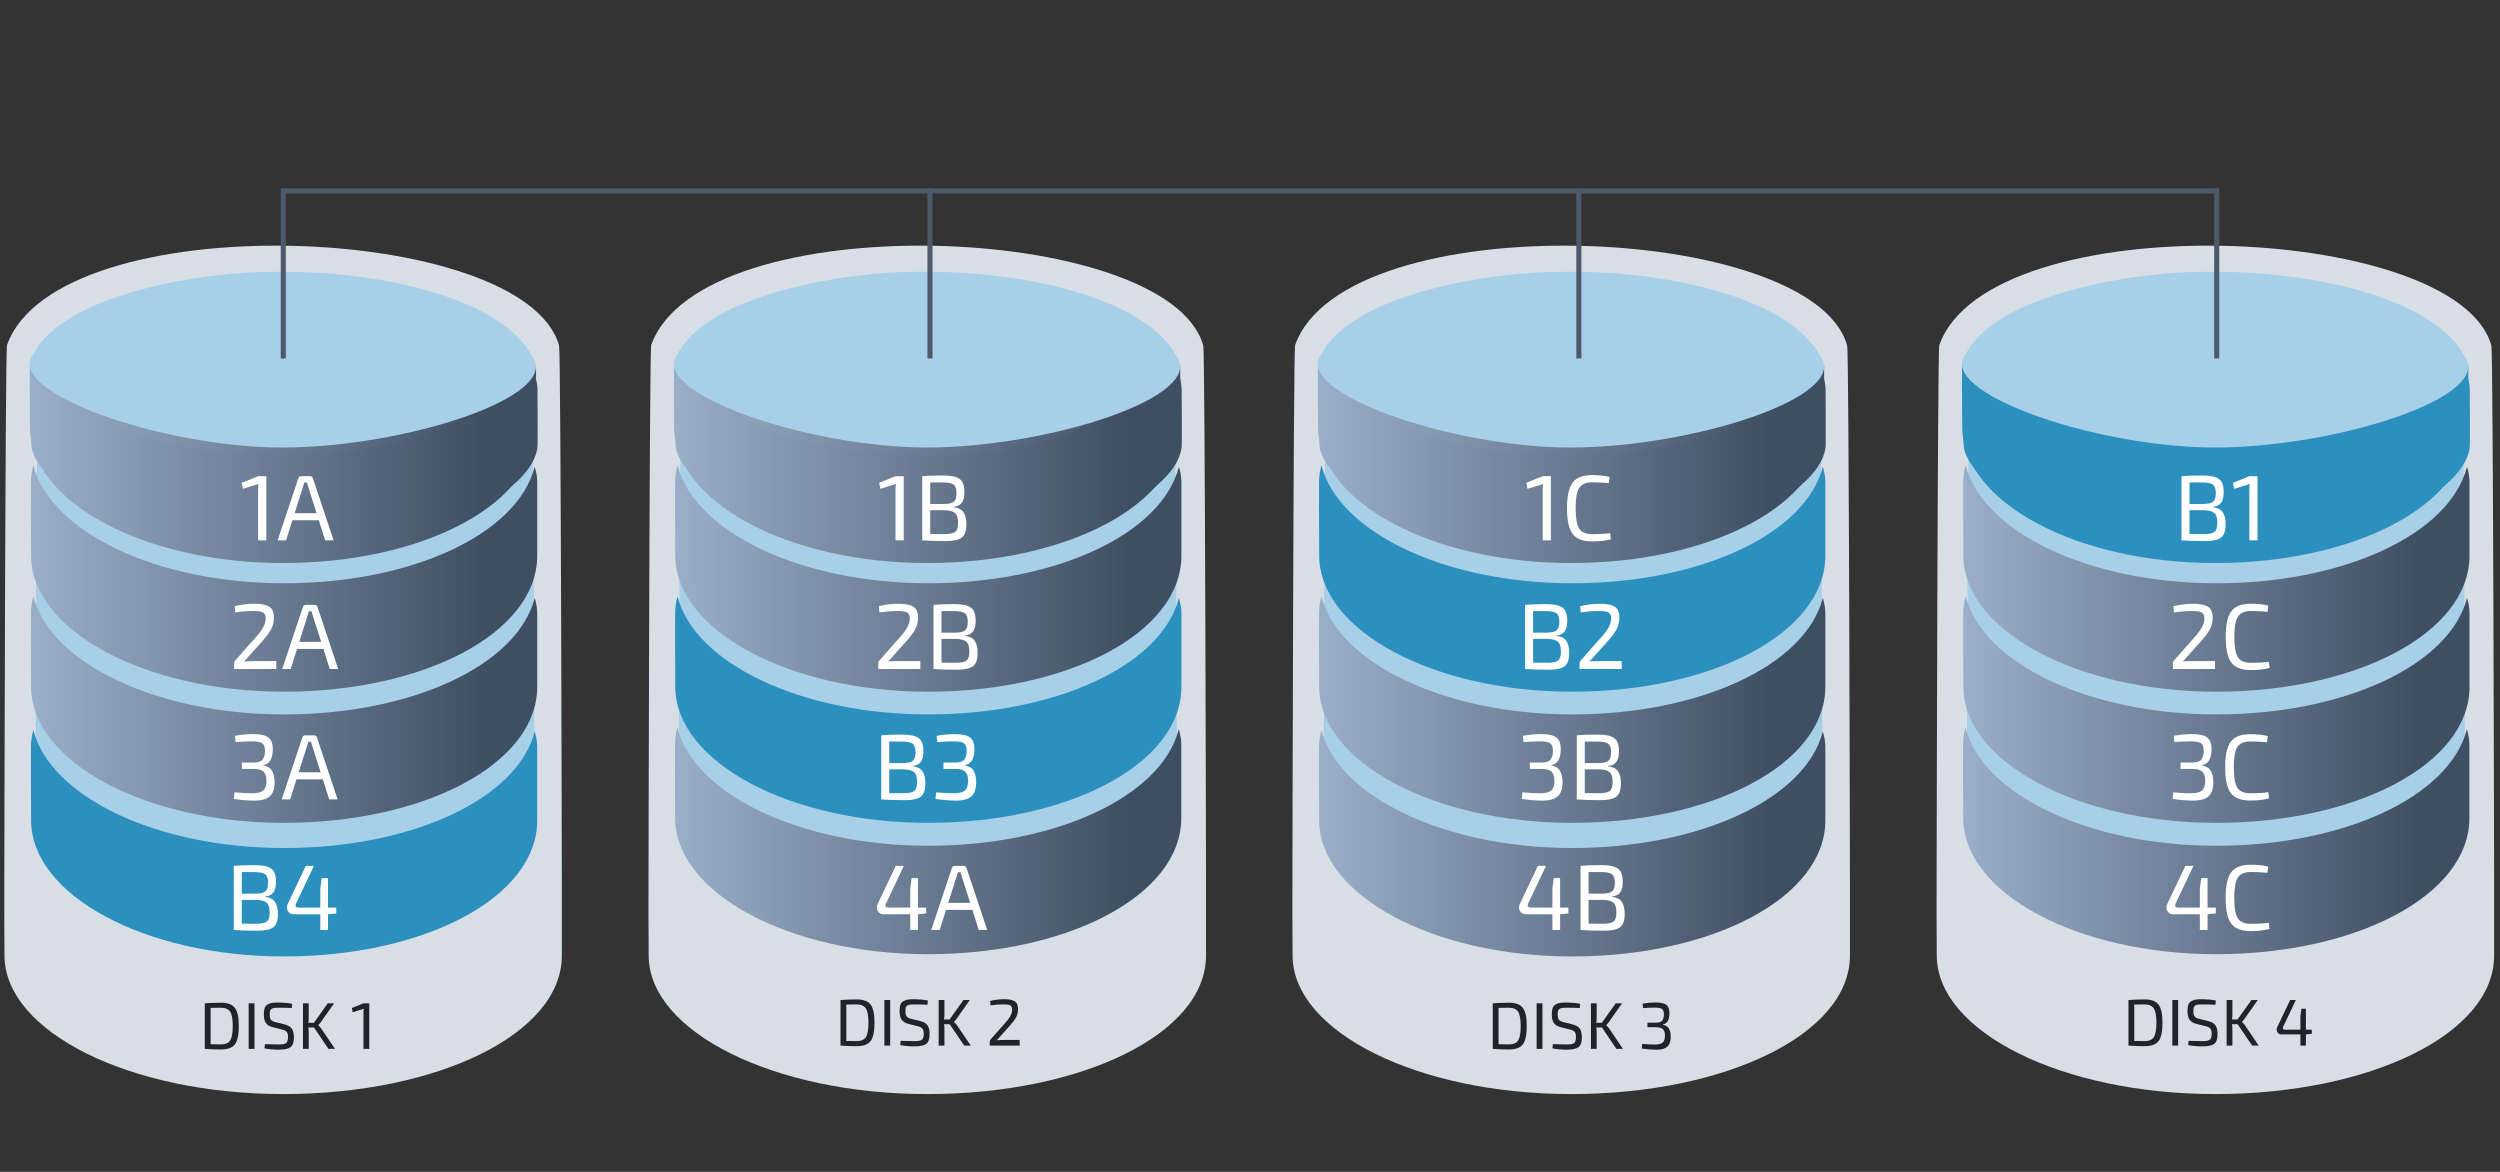 <?xml version="1.0" encoding="UTF-8" standalone="no"?>
<svg
   xmlns:dc="http://purl.org/dc/elements/1.1/"
   xmlns:cc="http://creativecommons.org/ns#"
   xmlns:rdf="http://www.w3.org/1999/02/22-rdf-syntax-ns#"
   xmlns:svg="http://www.w3.org/2000/svg"
   xmlns="http://www.w3.org/2000/svg"
   xmlns:xlink="http://www.w3.org/1999/xlink"
   width="1600"
   height="750"
   viewBox="0 0 1600 750"
   id="svg6152"
   version="1.1">
  <rect x="0" y="0" width="1600" height="750" fill="#333333" stroke="none"/>
  <defs
     id="defs6154">
    <linearGradient
       xlink:href="#linearGradient7575"
       id="linearGradient7634"
       gradientUnits="userSpaceOnUse"
       gradientTransform="matrix(0.452,0,0,0.519,-36.631,129.23)"
       x1="788.571"
       y1="343.791"
       x2="37.143"
       y2="343.791" />
    <linearGradient
       id="linearGradient7575">
      <stop
         style="stop-color:#3f4f63;stop-opacity:1;"
         offset="0"
         id="stop7577" />
      <stop
         style="stop-color:#a8bdd8;stop-opacity:1"
         offset="1"
         id="stop7579" />
    </linearGradient>
    <linearGradient
       xlink:href="#linearGradient7575"
       id="linearGradient7636"
       gradientUnits="userSpaceOnUse"
       gradientTransform="matrix(0.452,0,0,0.556,-36.933,99.249)"
       x1="768.571"
       y1="508.076"
       x2="26.786"
       y2="508.076" />
    <linearGradient
       xlink:href="#linearGradient7575"
       id="linearGradient7638"
       gradientUnits="userSpaceOnUse"
       gradientTransform="matrix(0.452,0,0,0.556,-36.933,183.183)"
       x1="768.571"
       y1="508.076"
       x2="26.786"
       y2="508.076" />
    <linearGradient
       xlink:href="#linearGradient7575"
       id="linearGradient7642"
       gradientUnits="userSpaceOnUse"
       gradientTransform="matrix(0.452,0,0,0.556,-37.688,16.898)"
       x1="768.571"
       y1="508.076"
       x2="26.786"
       y2="508.076" />
    <linearGradient
       xlink:href="#linearGradient7575"
       id="linearGradient8958"
       gradientUnits="userSpaceOnUse"
       gradientTransform="matrix(0.452,0,0,0.519,375.648,129.23)"
       x1="788.571"
       y1="343.791"
       x2="37.143"
       y2="343.791" />
    <linearGradient
       xlink:href="#linearGradient7575"
       id="linearGradient8859"
       gradientUnits="userSpaceOnUse"
       gradientTransform="matrix(0.452,0,0,0.556,375.346,99.249)"
       x1="768.571"
       y1="508.076"
       x2="26.786"
       y2="508.076" />
    <linearGradient
       xlink:href="#linearGradient7575"
       id="linearGradient8865"
       gradientUnits="userSpaceOnUse"
       gradientTransform="matrix(0.452,0,0,0.556,375.255,267.237)"
       x1="768.571"
       y1="508.076"
       x2="26.786"
       y2="508.076" />
    <linearGradient
       xlink:href="#linearGradient7575"
       id="linearGradient8934"
       gradientUnits="userSpaceOnUse"
       gradientTransform="matrix(0.452,0,0,0.556,374.591,16.898)"
       x1="768.571"
       y1="508.076"
       x2="26.786"
       y2="508.076" />
    <linearGradient
       xlink:href="#linearGradient7575"
       id="linearGradient9512"
       gradientUnits="userSpaceOnUse"
       gradientTransform="matrix(0.452,0,0,0.519,787.756,129.23)"
       x1="788.571"
       y1="343.791"
       x2="37.143"
       y2="343.791" />
    <linearGradient
       xlink:href="#linearGradient7575"
       id="linearGradient9516"
       gradientUnits="userSpaceOnUse"
       gradientTransform="matrix(0.452,0,0,0.556,787.453,183.183)"
       x1="768.571"
       y1="508.076"
       x2="26.786"
       y2="508.076" />
    <linearGradient
       xlink:href="#linearGradient7575"
       id="linearGradient9518"
       gradientUnits="userSpaceOnUse"
       gradientTransform="matrix(0.452,0,0,0.556,787.453,268.686)"
       x1="768.571"
       y1="508.076"
       x2="26.786"
       y2="508.076" />
    <linearGradient
       xlink:href="#linearGradient7575"
       id="linearGradient9520"
       gradientUnits="userSpaceOnUse"
       gradientTransform="matrix(0.452,0,0,0.556,786.699,16.898)"
       x1="768.571"
       y1="508.076"
       x2="26.786"
       y2="508.076" />
    <linearGradient
       xlink:href="#linearGradient7575"
       id="linearGradient9524"
       gradientUnits="userSpaceOnUse"
       gradientTransform="matrix(0.452,0,0,0.556,1199.733,99.249)"
       x1="768.571"
       y1="508.076"
       x2="26.786"
       y2="508.076" />
    <linearGradient
       xlink:href="#linearGradient7575"
       id="linearGradient9526"
       gradientUnits="userSpaceOnUse"
       gradientTransform="matrix(0.452,0,0,0.556,1199.733,183.183)"
       x1="768.571"
       y1="508.076"
       x2="26.786"
       y2="508.076" />
    <linearGradient
       xlink:href="#linearGradient7575"
       id="linearGradient9528"
       gradientUnits="userSpaceOnUse"
       gradientTransform="matrix(0.452,0,0,0.556,1199.642,267.237)"
       x1="768.571"
       y1="508.076"
       x2="26.786"
       y2="508.076" />
  </defs>
  <path
     id="path7602"
     d="m 181.171,700.205 c 98.456,0 178.404,-38.253 178.404,-88.65 l 0,-47.837 c 0,-3.224 -0.608,-339.079 -1.757,-342.545 -22.14,-79.366 -321.142,-90.879 -353.358,-0.259 -1.108,3.765 -1.695,339.239 -1.695,342.938 0,24.961 -0.111,11.008 0.104,47.895 0.283,48.459 79.845,88.457 178.301,88.457 z"
     style="fill:#d8dee5;fill-opacity:1;stroke:none;stroke-width:7.5;stroke-linecap:round;stroke-linejoin:round;stroke-miterlimit:4;stroke-dasharray:none;stroke-opacity:1" />
  <path
     style="fill:#a8bdd8;fill-opacity:1;stroke:none;stroke-width:7.5;stroke-linecap:round;stroke-linejoin:round;stroke-miterlimit:4;stroke-dasharray:none;stroke-opacity:1"
     d="m 182.227,571.236 c 87.956,0 159.378,-24.252 159.378,-56.203 l 0,-30.328 c 0,-2.044 -0.543,-214.971 -1.57,-217.168 -19.778,-50.317 -286.892,-57.616 -315.673,-0.164 -0.99,2.387 -1.514,215.072 -1.514,217.417 0,15.825 -0.099,6.979 0.093,30.365 0.253,30.723 71.33,56.081 159.286,56.081 z"
     id="path7604" />
  <path
     id="path7596"
     d="m 182.61,571.236 c 87.956,0 159.378,-24.252 159.378,-56.203 l 0,-30.328 c 0,-2.044 -0.543,-214.971 -1.57,-217.168 -19.778,-50.317 -286.892,-57.616 -315.673,-0.164 -0.99,2.387 -1.514,215.072 -1.514,217.417 0,15.825 -0.099,6.979 0.093,30.365 0.253,30.723 71.33,56.081 159.286,56.081 z"
     style="fill:#a7d0e8;fill-opacity:1;stroke:none;stroke-width:7.5;stroke-linecap:round;stroke-linejoin:round;stroke-miterlimit:4;stroke-dasharray:none;stroke-opacity:1" />
  <path
     d="m 182.065,185.892 c -89.408,0 -162.01,27.496 -162.01,63.721 l 0,34.384 c 0,26.881 72.602,67.809 162.01,67.809 89.408,0 162.01,-36.491 162.01,-67.906 0,-17.941 0.1,-7.913 -0.096,-34.426 -0.257,-34.832 -72.506,-63.582 -161.914,-63.582 z"
     id="path7606"
     style="fill:url(#linearGradient7634);fill-opacity:1;stroke:none;stroke-width:7.5;stroke-linecap:round;stroke-linejoin:round;stroke-miterlimit:4;stroke-dasharray:none;stroke-opacity:1" />
  <path
     id="path7608"
     d="m 181.813,442.692 c 89.408,0 162.009,-37.583 162.009,-87.096 l 0,-46.999 c 0,-3.167 -0.552,-6.48 -1.595,-9.885 -11.06,43.191 -78.714,74.577 -160.414,74.577 -82.204,0 -149.895,-33.221 -160.472,-75.578 -1.006,3.699 -1.539,7.385 -1.539,11.019 0,24.523 -0.101,10.815 0.095,47.055 0.257,47.61 72.508,86.907 161.916,86.907 z"
     style="fill:url(#linearGradient7636);fill-opacity:1;stroke:none;stroke-width:7.5;stroke-linecap:round;stroke-linejoin:round;stroke-miterlimit:4;stroke-dasharray:none;stroke-opacity:1" />
  <path
     style="fill:url(#linearGradient7638);fill-opacity:1;stroke:none;stroke-width:7.5;stroke-linecap:round;stroke-linejoin:round;stroke-miterlimit:4;stroke-dasharray:none;stroke-opacity:1"
     d="m 181.813,526.626 c 89.408,0 162.009,-37.583 162.009,-87.096 l 0,-46.999 c 0,-3.167 -0.552,-6.48 -1.595,-9.885 -11.06,43.191 -78.714,74.577 -160.414,74.577 -82.204,0 -149.895,-33.221 -160.472,-75.578 -1.006,3.699 -1.539,7.385 -1.539,11.019 0,24.523 -0.101,10.815 0.095,47.056 0.257,47.61 72.508,86.907 161.916,86.907 z"
     id="path7610" />
  <path
     id="path7612"
     d="m 181.813,612.129 c 89.408,0 162.009,-37.583 162.009,-87.096 l 0,-46.999 c 0,-3.167 -0.552,-6.48 -1.595,-9.885 -11.06,43.191 -78.714,74.577 -160.414,74.577 -82.204,0 -149.895,-33.221 -160.472,-75.578 -1.006,3.699 -1.539,7.385 -1.539,11.019 0,24.523 -0.101,10.815 0.095,47.055 0.257,47.61 72.508,86.907 161.916,86.907 z"
     style="fill:#2c90be;fill-opacity:1;stroke:none;stroke-width:7.5;stroke-linecap:round;stroke-linejoin:round;stroke-miterlimit:4;stroke-dasharray:none;stroke-opacity:1" />
  <g
     transform="matrix(1.057,0,0,1.057,-47.14,-343.625)"
     id="text7614"
     style="font-style:normal;font-weight:normal;font-size:40px;line-height:125%;font-family:sans-serif;letter-spacing:0px;word-spacing:0px;fill:#000000;fill-opacity:1;stroke:none;stroke-width:1px;stroke-linecap:butt;stroke-linejoin:miter;stroke-opacity:1">
    <path
       id="path4241"
       style="font-style:normal;font-variant:normal;font-weight:normal;font-stretch:normal;font-size:56.25px;font-family:'Exo 2';-inkscape-font-specification:'Exo 2, ';fill:#ffffff;fill-opacity:1"
       d="m 187.054,695.948 -0.338,-3.825 q 6.244,-1.462 11.812,-1.462 6.131,0 9,1.744 2.925,1.688 2.925,6.638 0,3.656 -1.519,6.75 -1.519,3.038 -5.4,7.369 l -11.137,12.431 q 2.644,-0.225 6.3,-0.225 l 13.162,0 0,4.781 -25.481,0 0,-3.094 q 0,-1.35 0.731,-2.138 l 11.25,-12.713 q 3.825,-4.106 5.513,-7.144 1.688,-3.094 1.575,-5.794 -0.056,-2.644 -1.8,-3.431 -1.688,-0.787 -5.456,-0.787 -5.625,0 -11.137,0.9 z" />
    <path
       id="path4243"
       style="font-style:normal;font-variant:normal;font-weight:normal;font-stretch:normal;font-size:56.25px;font-family:'Exo 2';-inkscape-font-specification:'Exo 2, ';fill:#ffffff;fill-opacity:1"
       d="m 240.407,717.998 -15.975,0 -3.825,12.15 -5.119,0 12.488,-37.462 q 0.338,-1.35 1.856,-1.35 l 5.175,0 q 1.519,0 1.856,1.35 l 12.488,37.462 -5.119,0 -3.825,-12.15 z m -1.35,-4.275 -4.894,-15.412 q -0.506,-1.462 -0.956,-3.15 l -1.575,0 -0.956,3.15 -4.894,15.412 13.275,0 z" />
  </g>
  <g
     transform="matrix(1.057,0,0,1.057,-47.14,-343.625)"
     id="text7618"
     style="font-style:normal;font-weight:normal;font-size:40px;line-height:125%;font-family:sans-serif;letter-spacing:0px;word-spacing:0px;fill:#000000;fill-opacity:1;stroke:none;stroke-width:1px;stroke-linecap:butt;stroke-linejoin:miter;stroke-opacity:1">
    <path
       id="path4246"
       style="font-style:normal;font-variant:normal;font-weight:normal;font-stretch:normal;font-size:56.25px;font-family:'Exo 2';-inkscape-font-specification:'Exo 2, ';fill:#ffffff;fill-opacity:1"
       d="m 187.279,774.425 -0.394,-3.825 q 5.737,-1.012 10.912,-1.012 6.525,0 9.225,1.969 2.756,1.969 2.756,7.031 0,8.662 -5.681,9.787 l 0,0.225 q 3.6,0.619 5.119,3.038 1.519,2.419 1.631,6.694 0.113,6.019 -2.756,8.775 -2.812,2.756 -9.562,2.756 -5.231,0 -12.319,-1.012 l 0.338,-3.994 q 6.356,0.562 10.744,0.562 4.725,0 6.694,-1.688 1.969,-1.688 1.969,-5.906 0,-3.544 -1.631,-5.344 -1.575,-1.8 -6.075,-1.8 l -7.2,0 0,-3.881 7.2,0 q 4.162,-0.056 5.456,-1.913 1.35,-1.856 1.35,-5.175 -0.056,-3.544 -1.688,-4.612 -1.631,-1.125 -6.244,-1.125 -4.669,0 -9.844,0.45 z" />
    <path
       id="path4248"
       style="font-style:normal;font-variant:normal;font-weight:normal;font-stretch:normal;font-size:56.25px;font-family:'Exo 2';-inkscape-font-specification:'Exo 2, ';fill:#ffffff;fill-opacity:1"
       d="m 240.077,796.982 -15.975,0 -3.825,12.15 -5.119,0 12.488,-37.462 q 0.338,-1.35 1.856,-1.35 l 5.175,0 q 1.519,0 1.856,1.35 l 12.488,37.462 -5.119,0 -3.825,-12.15 z m -1.35,-4.275 -4.894,-15.412 q -0.506,-1.462 -0.956,-3.15 l -1.575,0 -0.956,3.15 -4.894,15.412 13.275,0 z" />
  </g>
  <g
     transform="matrix(1.057,0,0,1.057,-47.14,-343.625)"
     id="text7622"
     style="font-style:normal;font-weight:normal;font-size:40px;line-height:125%;font-family:sans-serif;letter-spacing:0px;word-spacing:0px;fill:#000000;fill-opacity:1;stroke:none;stroke-width:1px;stroke-linecap:butt;stroke-linejoin:miter;stroke-opacity:1">
    <path
       id="path4251"
       style="font-style:normal;font-variant:normal;font-weight:normal;font-stretch:normal;font-size:56.25px;font-family:'Exo 2';-inkscape-font-specification:'Exo 2, ';fill:#ffffff;fill-opacity:1"
       d="m 205.115,867.926 0,0.225 q 4.219,0.394 5.963,2.981 1.8,2.531 1.8,7.369 0,5.85 -2.756,7.987 -2.756,2.138 -9.619,2.138 -9.338,0 -14.344,-0.45 l 0,-38.812 q 4.444,-0.45 12.6,-0.45 7.256,0 10.069,2.138 2.869,2.081 2.869,7.987 0,4.219 -1.575,6.412 -1.575,2.138 -5.006,2.475 z m -14.119,-1.744 8.325,0 q 4.331,-0.056 5.963,-1.406 1.631,-1.35 1.631,-5.175 0,-3.881 -1.8,-5.175 -1.744,-1.294 -6.581,-1.294 l -7.537,0 0,13.05 z m 0,3.769 0,14.4 q 2.306,0.056 8.719,0.056 4.725,0 6.412,-1.35 1.744,-1.35 1.744,-5.4 0,-4.444 -1.856,-6.019 -1.8,-1.575 -6.638,-1.688 l -8.381,0 z" />
    <path
       id="path4253"
       style="font-style:normal;font-variant:normal;font-weight:normal;font-stretch:normal;font-size:56.25px;font-family:'Exo 2';-inkscape-font-specification:'Exo 2, ';fill:#ffffff;fill-opacity:1"
       d="m 248.21,878.163 -5.006,0.506 0,9.506 -4.669,0 0,-9.506 -16.087,0 q -2.362,0 -3.544,-1.913 -1.125,-1.913 -0.169,-4.106 l 11.025,-23.288 4.894,0 -10.856,22.95 q -0.45,1.125 -0.056,1.744 0.45,0.562 1.462,0.562 l 13.331,0 0,-11.419 0.844,-6.412 3.825,0 0,17.831 5.006,0 0,3.544 z" />
  </g>
  <path
     id="path7626"
     d="m 181.058,360.341 c 89.408,0 162.009,-37.583 162.009,-87.096 l 0,-39.048 c -10.526,-3.391 -11.303,-7.6 -12.346,-11.005 -11.06,43.191 -67.963,67.746 -149.663,67.746 -82.204,0 -139.145,-21.798 -149.721,-64.156 -1.006,3.699 -8.258,5.531 -12.289,5.531 0,24.523 -0.101,4.88 0.095,41.12 0.257,47.61 72.508,86.907 161.916,86.907 z"
     style="fill:url(#linearGradient7642);fill-opacity:1;stroke:none;stroke-width:7.5;stroke-linecap:round;stroke-linejoin:round;stroke-miterlimit:4;stroke-dasharray:none;stroke-opacity:1" />
  <g
     transform="matrix(1.057,0,0,1.057,-47.14,-343.625)"
     id="text7628"
     style="font-style:normal;font-weight:normal;font-size:40px;line-height:125%;font-family:sans-serif;letter-spacing:0px;word-spacing:0px;fill:#000000;fill-opacity:1;stroke:none;stroke-width:1px;stroke-linecap:butt;stroke-linejoin:miter;stroke-opacity:1">
    <path
       id="path4256"
       style="font-style:normal;font-variant:normal;font-weight:normal;font-stretch:normal;font-size:56.25px;font-family:'Exo 2';-inkscape-font-specification:'Exo 2, ';fill:#ffffff;fill-opacity:1"
       d="m 205.82,652.246 -4.95,0 0,-30.769 q 0,-1.969 0.281,-3.375 l -9.506,2.981 -0.675,-3.656 9.9,-3.994 4.95,0 0,38.812 z" />
    <path
       id="path4258"
       style="font-style:normal;font-variant:normal;font-weight:normal;font-stretch:normal;font-size:56.25px;font-family:'Exo 2';-inkscape-font-specification:'Exo 2, ';fill:#ffffff;fill-opacity:1"
       d="m 237.626,640.096 -15.975,0 -3.825,12.15 -5.119,0 12.488,-37.462 q 0.338,-1.35 1.856,-1.35 l 5.175,0 q 1.519,0 1.856,1.35 l 12.488,37.462 -5.119,0 -3.825,-12.15 z m -1.35,-4.275 -4.894,-15.412 q -0.506,-1.462 -0.956,-3.15 l -1.575,0 -0.956,3.15 -4.894,15.412 13.275,0 z" />
  </g>
  <path
     style="fill:#a7d0e8;fill-opacity:1;stroke:none;stroke-width:7.5;stroke-linecap:round;stroke-linejoin:round;stroke-miterlimit:4;stroke-dasharray:none;stroke-opacity:1"
     d="M 177.196,173.933 C 129.902,173.328 40.783,188.464 21.477,226.461 1.715,250.664 103.607,286.402 180.811,286.402 c 77.57,0 180.059,-32.638 159.57,-58.889 -18.746,-34.753 -91.503,-54.197 -163.184,-53.58 z"
     id="path7632" />
  <path
     style="fill:#d8dee5;fill-opacity:1;stroke:none;stroke-width:7.5;stroke-linecap:round;stroke-linejoin:round;stroke-miterlimit:4;stroke-dasharray:none;stroke-opacity:1"
     d="m 593.45,700.205 c 98.456,0 178.404,-38.253 178.404,-88.65 l 0,-47.837 c 0,-3.224 -0.608,-339.079 -1.757,-342.545 -22.139,-79.366 -321.142,-90.879 -353.358,-0.259 -1.108,3.765 -1.695,339.239 -1.695,342.938 0,24.961 -0.111,11.008 0.104,47.895 0.283,48.459 79.845,88.457 178.301,88.457 z"
     id="path5700" />
  <path
     style="fill:#a7d0e8;fill-opacity:1;stroke:none;stroke-width:7.5;stroke-linecap:round;stroke-linejoin:round;stroke-miterlimit:4;stroke-dasharray:none;stroke-opacity:1"
     d="m 593.832,571.236 c 87.956,0 159.378,-24.252 159.378,-56.203 l 0,-30.328 c 0,-2.044 -0.543,-214.971 -1.57,-217.168 -19.779,-50.317 -286.892,-57.616 -315.673,-0.164 -0.99,2.387 -1.514,215.072 -1.514,217.417 0,15.825 -0.099,6.979 0.093,30.365 0.253,30.723 71.33,56.081 159.286,56.081 z"
     id="path7644" />
  <path
     style="fill:url(#linearGradient8958);fill-opacity:1;stroke:none;stroke-width:7.5;stroke-linecap:round;stroke-linejoin:round;stroke-miterlimit:4;stroke-dasharray:none;stroke-opacity:1"
     id="path8956"
     d="m 594.344,185.892 c -89.408,0 -162.01,27.496 -162.01,63.721 l 0,34.384 c 0,26.881 72.602,67.809 162.01,67.809 89.408,0 162.01,-36.491 162.01,-67.906 0,-17.941 0.1,-7.913 -0.095,-34.426 -0.257,-34.832 -72.506,-63.582 -161.914,-63.582 z" />
  <path
     style="fill:url(#linearGradient8859);fill-opacity:1;stroke:none;stroke-width:7.5;stroke-linecap:round;stroke-linejoin:round;stroke-miterlimit:4;stroke-dasharray:none;stroke-opacity:1"
     d="m 594.092,442.692 c 89.408,0 162.009,-37.583 162.009,-87.096 l 0,-46.999 c 0,-3.167 -0.552,-6.48 -1.595,-9.885 -11.06,43.191 -78.714,74.577 -160.414,74.577 -82.204,0 -149.895,-33.221 -160.472,-75.578 -1.006,3.699 -1.539,7.385 -1.539,11.019 0,24.523 -0.101,10.815 0.095,47.055 0.257,47.61 72.508,86.907 161.916,86.907 z"
     id="path8849" />
  <path
     id="path8855"
     d="m 594.092,526.626 c 89.408,0 162.009,-37.583 162.009,-87.096 l 0,-46.999 c 0,-3.167 -0.552,-6.48 -1.595,-9.885 -11.06,43.191 -78.714,74.577 -160.414,74.577 -82.204,0 -149.895,-33.221 -160.472,-75.578 -1.006,3.699 -1.539,7.385 -1.539,11.019 0,24.523 -0.101,10.815 0.095,47.056 0.257,47.61 72.508,86.907 161.916,86.907 z"
     style="fill:#2c90be;fill-opacity:1;stroke:none;stroke-width:7.5;stroke-linecap:round;stroke-linejoin:round;stroke-miterlimit:4;stroke-dasharray:none;stroke-opacity:1" />
  <path
     style="fill:url(#linearGradient8865);fill-opacity:1;stroke:none;stroke-width:7.5;stroke-linecap:round;stroke-linejoin:round;stroke-miterlimit:4;stroke-dasharray:none;stroke-opacity:1"
     d="m 594.001,610.68 c 89.408,0 162.009,-37.583 162.009,-87.096 l 0,-46.999 c 0,-3.167 -0.552,-6.48 -1.595,-9.885 -11.06,43.191 -78.714,74.577 -160.414,74.577 -82.204,0 -149.895,-33.221 -160.472,-75.578 -1.006,3.699 -1.539,7.385 -1.539,11.019 0,24.523 -0.101,10.815 0.095,47.055 0.257,47.61 72.508,86.907 161.916,86.907 z"
     id="path8857" />
  <g
     transform="matrix(1.057,0,0,1.057,-47.14,-343.625)"
     id="text8906"
     style="font-style:normal;font-weight:normal;font-size:40px;line-height:125%;font-family:sans-serif;letter-spacing:0px;word-spacing:0px;fill:#000000;fill-opacity:1;stroke:none;stroke-width:1px;stroke-linecap:butt;stroke-linejoin:miter;stroke-opacity:1">
    <path
       id="path4261"
       style="font-style:normal;font-variant:normal;font-weight:normal;font-stretch:normal;font-size:56.25px;font-family:'Exo 2';-inkscape-font-specification:'Exo 2, ';fill:#ffffff;fill-opacity:1"
       d="m 577.054,695.948 -0.338,-3.825 q 6.244,-1.462 11.812,-1.462 6.131,0 9,1.744 2.925,1.688 2.925,6.638 0,3.656 -1.519,6.75 -1.519,3.038 -5.4,7.369 l -11.137,12.431 q 2.644,-0.225 6.3,-0.225 l 13.162,0 0,4.781 -25.481,0 0,-3.094 q 0,-1.35 0.731,-2.138 l 11.25,-12.713 q 3.825,-4.106 5.513,-7.144 1.688,-3.094 1.575,-5.794 -0.056,-2.644 -1.8,-3.431 -1.688,-0.787 -5.456,-0.787 -5.625,0 -11.137,0.9 z" />
    <path
       id="path4263"
       style="font-style:normal;font-variant:normal;font-weight:normal;font-stretch:normal;font-size:56.25px;font-family:'Exo 2';-inkscape-font-specification:'Exo 2, ';fill:#ffffff;fill-opacity:1"
       d="m 628.776,709.898 0,0.225 q 4.219,0.394 5.963,2.981 1.8,2.531 1.8,7.369 0,5.85 -2.756,7.987 -2.756,2.138 -9.619,2.138 -9.338,0 -14.344,-0.45 l 0,-38.812 q 4.444,-0.45 12.6,-0.45 7.256,0 10.069,2.138 2.869,2.081 2.869,7.987 0,4.219 -1.575,6.412 -1.575,2.138 -5.006,2.475 z m -14.119,-1.744 8.325,0 q 4.331,-0.056 5.963,-1.406 1.631,-1.35 1.631,-5.175 0,-3.881 -1.8,-5.175 -1.744,-1.294 -6.581,-1.294 l -7.537,0 0,13.05 z m 0,3.769 0,14.4 q 2.306,0.056 8.719,0.056 4.725,0 6.412,-1.35 1.744,-1.35 1.744,-5.4 0,-4.444 -1.856,-6.019 -1.8,-1.575 -6.638,-1.688 l -8.381,0 z" />
  </g>
  <g
     transform="matrix(1.057,0,0,1.057,-47.14,-343.625)"
     id="text8910"
     style="font-style:normal;font-weight:normal;font-size:40px;line-height:125%;font-family:sans-serif;letter-spacing:0px;word-spacing:0px;fill:#000000;fill-opacity:1;stroke:none;stroke-width:1px;stroke-linecap:butt;stroke-linejoin:miter;stroke-opacity:1">
    <path
       id="path4266"
       style="font-style:normal;font-variant:normal;font-weight:normal;font-stretch:normal;font-size:56.25px;font-family:'Exo 2';-inkscape-font-specification:'Exo 2, ';fill:#ffffff;fill-opacity:1"
       d="m 597.135,788.882 0,0.225 q 4.219,0.394 5.963,2.981 1.8,2.531 1.8,7.369 0,5.85 -2.756,7.987 -2.756,2.138 -9.619,2.138 -9.338,0 -14.344,-0.45 l 0,-38.812 q 4.444,-0.45 12.6,-0.45 7.256,0 10.069,2.138 2.869,2.081 2.869,7.987 0,4.219 -1.575,6.412 -1.575,2.138 -5.006,2.475 z m -14.119,-1.744 8.325,0 q 4.331,-0.056 5.963,-1.406 1.631,-1.35 1.631,-5.175 0,-3.881 -1.8,-5.175 -1.744,-1.294 -6.581,-1.294 l -7.537,0 0,13.05 z m 0,3.769 0,14.4 q 2.306,0.056 8.719,0.056 4.725,0 6.412,-1.35 1.744,-1.35 1.744,-5.4 0,-4.444 -1.856,-6.019 -1.8,-1.575 -6.638,-1.688 l -8.381,0 z" />
    <path
       id="path4268"
       style="font-style:normal;font-variant:normal;font-weight:normal;font-stretch:normal;font-size:56.25px;font-family:'Exo 2';-inkscape-font-specification:'Exo 2, ';fill:#ffffff;fill-opacity:1"
       d="m 612.106,774.425 -0.394,-3.825 q 5.737,-1.012 10.912,-1.012 6.525,0 9.225,1.969 2.756,1.969 2.756,7.031 0,8.662 -5.681,9.787 l 0,0.225 q 3.6,0.619 5.119,3.038 1.519,2.419 1.631,6.694 0.113,6.019 -2.756,8.775 -2.812,2.756 -9.562,2.756 -5.231,0 -12.319,-1.012 l 0.338,-3.994 q 6.356,0.562 10.744,0.562 4.725,0 6.694,-1.688 1.969,-1.688 1.969,-5.906 0,-3.544 -1.631,-5.344 -1.575,-1.8 -6.075,-1.8 l -7.2,0 0,-3.881 7.2,0 q 4.162,-0.056 5.456,-1.913 1.35,-1.856 1.35,-5.175 -0.056,-3.544 -1.688,-4.612 -1.631,-1.125 -6.244,-1.125 -4.669,0 -9.844,0.45 z" />
  </g>
  <g
     transform="matrix(1.057,0,0,1.057,-47.14,-343.625)"
     id="text8914"
     style="font-style:normal;font-weight:normal;font-size:40px;line-height:125%;font-family:sans-serif;letter-spacing:0px;word-spacing:0px;fill:#000000;fill-opacity:1;stroke:none;stroke-width:1px;stroke-linecap:butt;stroke-linejoin:miter;stroke-opacity:1">
    <path
       id="path4271"
       style="font-style:normal;font-variant:normal;font-weight:normal;font-stretch:normal;font-size:56.25px;font-family:'Exo 2';-inkscape-font-specification:'Exo 2, ';fill:#ffffff;fill-opacity:1"
       d="m 605.404,878.163 -5.006,0.506 0,9.506 -4.669,0 0,-9.506 -16.087,0 q -2.362,0 -3.544,-1.913 -1.125,-1.913 -0.169,-4.106 l 11.025,-23.288 4.894,0 -10.856,22.95 q -0.45,1.125 -0.056,1.744 0.45,0.562 1.462,0.562 l 13.331,0 0,-11.419 0.844,-6.412 3.825,0 0,17.831 5.006,0 0,3.544 z" />
    <path
       id="path4273"
       style="font-style:normal;font-variant:normal;font-weight:normal;font-stretch:normal;font-size:56.25px;font-family:'Exo 2';-inkscape-font-specification:'Exo 2, ';fill:#ffffff;fill-opacity:1"
       d="m 633.373,876.026 -15.975,0 -3.825,12.15 -5.119,0 12.488,-37.462 q 0.338,-1.35 1.856,-1.35 l 5.175,0 q 1.519,0 1.856,1.35 l 12.488,37.462 -5.119,0 -3.825,-12.15 z m -1.35,-4.275 -4.894,-15.412 q -0.506,-1.462 -0.956,-3.15 l -1.575,0 -0.956,3.15 -4.894,15.412 13.275,0 z" />
  </g>
  <g
     transform="matrix(1.057,0,0,1.057,-47.14,-343.625)"
     id="text8920"
     style="font-style:normal;font-weight:normal;font-size:40px;line-height:125%;font-family:sans-serif;letter-spacing:0px;word-spacing:0px;fill:#000000;fill-opacity:1;stroke:none;stroke-width:1px;stroke-linecap:butt;stroke-linejoin:miter;stroke-opacity:1">
    <path
       id="path4276"
       style="font-style:normal;font-variant:normal;font-weight:normal;font-stretch:normal;font-family:'Exo 2';-inkscape-font-specification:'Exo 2, ';fill:#1f242a;fill-opacity:1"
       d="m 168.598,960.183 0,-27.6 q 5.2,-0.36 9.84,-0.36 5.96,0 8.36,3.12 2.4,3.08 2.4,11.04 0,7.96 -2.4,11.08 -2.4,3.08 -8.36,3.08 -4.64,0 -9.84,-0.36 z m 3.52,-24.84 0,22.04 q 3.6,0.08 6.32,0.08 3.96,0 5.52,-2.4 1.56,-2.44 1.56,-8.68 0,-6.24 -1.56,-8.68 -1.56,-2.44 -5.52,-2.44 -2.56,0 -6.32,0.08 z" />
    <path
       id="path4278"
       style="font-style:normal;font-variant:normal;font-weight:normal;font-stretch:normal;font-family:'Exo 2';-inkscape-font-specification:'Exo 2, ';fill:#1f242a;fill-opacity:1"
       d="m 198.68,960.183 -3.52,0 0,-27.6 3.52,0 0,27.6 z" />
    <path
       id="path4280"
       style="font-style:normal;font-variant:normal;font-weight:normal;font-stretch:normal;font-family:'Exo 2';-inkscape-font-specification:'Exo 2, ';fill:#1f242a;fill-opacity:1"
       d="m 215.509,948.503 -5.72,-1.44 q -2.92,-0.72 -4.2,-2.56 -1.24,-1.88 -1.24,-5.12 0,-2.4 0.48,-3.84 0.52,-1.48 1.72,-2.2 1.24,-0.76 2.72,-1 1.52,-0.24 4.04,-0.24 4.88,0.08 8.2,0.8 l -0.24,2.56 q -3.88,-0.2 -7.8,-0.2 -1.76,0 -2.6,0.08 -0.84,0.08 -1.64,0.48 -0.8,0.4 -1.08,1.28 -0.24,0.84 -0.24,2.36 0,2.2 0.76,3.12 0.8,0.92 2.72,1.4 l 5.6,1.4 q 3.08,0.76 4.32,2.6 1.24,1.84 1.24,5.16 0,4.56 -2.08,6.04 -2.04,1.48 -7.16,1.48 -4.36,0 -8.56,-0.76 l 0.24,-2.6 q 6.72,0.24 8.44,0.2 3.28,0 4.4,-0.84 1.16,-0.84 1.16,-3.6 0,-2.28 -0.8,-3.16 -0.76,-0.92 -2.68,-1.4 z" />
    <path
       id="path4282"
       style="font-style:normal;font-variant:normal;font-weight:normal;font-stretch:normal;font-family:'Exo 2';-inkscape-font-specification:'Exo 2, ';fill:#1f242a;fill-opacity:1"
       d="m 234.691,947.223 -3.4,0 q 0.24,1.52 0.24,2.92 l 0,10.04 -3.48,0 0,-27.6 3.48,0 0,8.64 q 0,1.6 -0.24,3.16 l 3.36,0 8.4,-11.8 3.84,0 -8.04,11.44 q -0.48,0.72 -1.52,1.76 l 0,0.08 q 1.12,1.08 1.72,1.92 l 8.4,12.4 -3.96,0 -8.8,-12.96 z" />
    <path
       id="path4284"
       style="font-style:normal;font-variant:normal;font-weight:normal;font-stretch:normal;font-family:'Exo 2';-inkscape-font-specification:'Exo 2, ';fill:#1f242a;fill-opacity:1"
       d="m 268.198,960.183 -3.52,0 0,-21.88 q 0,-1.4 0.2,-2.4 l -6.76,2.12 -0.48,-2.6 7.04,-2.84 3.52,0 0,27.6 z" />
  </g>
  <g
     transform="matrix(1.057,0,0,1.057,-47.14,-343.625)"
     id="text8924"
     style="font-style:normal;font-weight:normal;font-size:40px;line-height:125%;font-family:sans-serif;letter-spacing:0px;word-spacing:0px;fill:#000000;fill-opacity:1;stroke:none;stroke-width:1px;stroke-linecap:butt;stroke-linejoin:miter;stroke-opacity:1">
    <path
       id="path4287"
       style="font-style:normal;font-variant:normal;font-weight:normal;font-stretch:normal;font-family:'Exo 2';-inkscape-font-specification:'Exo 2, ';fill:#1f242a;fill-opacity:1"
       d="m 553.51,958.183 0,-27.6 q 5.2,-0.36 9.84,-0.36 5.96,0 8.36,3.12 2.4,3.08 2.4,11.04 0,7.96 -2.4,11.08 -2.4,3.08 -8.36,3.08 -4.64,0 -9.84,-0.36 z m 3.52,-24.84 0,22.04 q 3.6,0.08 6.32,0.08 3.96,0 5.52,-2.4 1.56,-2.44 1.56,-8.68 0,-6.24 -1.56,-8.68 -1.56,-2.44 -5.52,-2.44 -2.56,0 -6.32,0.08 z" />
    <path
       id="path4289"
       style="font-style:normal;font-variant:normal;font-weight:normal;font-stretch:normal;font-family:'Exo 2';-inkscape-font-specification:'Exo 2, ';fill:#1f242a;fill-opacity:1"
       d="m 583.593,958.183 -3.52,0 0,-27.6 3.52,0 0,27.6 z" />
    <path
       id="path4291"
       style="font-style:normal;font-variant:normal;font-weight:normal;font-stretch:normal;font-family:'Exo 2';-inkscape-font-specification:'Exo 2, ';fill:#1f242a;fill-opacity:1"
       d="m 600.422,946.503 -5.72,-1.44 q -2.92,-0.72 -4.2,-2.56 -1.24,-1.88 -1.24,-5.12 0,-2.4 0.48,-3.84 0.52,-1.48 1.72,-2.2 1.24,-0.76 2.72,-1 1.52,-0.24 4.04,-0.24 4.88,0.08 8.2,0.8 l -0.24,2.56 q -3.88,-0.2 -7.8,-0.2 -1.76,0 -2.6,0.08 -0.84,0.08 -1.64,0.48 -0.8,0.4 -1.08,1.28 -0.24,0.84 -0.24,2.36 0,2.2 0.76,3.12 0.8,0.92 2.72,1.4 l 5.6,1.4 q 3.08,0.76 4.32,2.6 1.24,1.84 1.24,5.16 0,4.56 -2.08,6.04 -2.04,1.48 -7.16,1.48 -4.36,0 -8.56,-0.76 l 0.24,-2.6 q 6.72,0.24 8.44,0.2 3.28,0 4.4,-0.84 1.16,-0.84 1.16,-3.6 0,-2.28 -0.8,-3.16 -0.76,-0.92 -2.68,-1.4 z" />
    <path
       id="path4293"
       style="font-style:normal;font-variant:normal;font-weight:normal;font-stretch:normal;font-family:'Exo 2';-inkscape-font-specification:'Exo 2, ';fill:#1f242a;fill-opacity:1"
       d="m 619.603,945.223 -3.4,0 q 0.24,1.52 0.24,2.92 l 0,10.04 -3.48,0 0,-27.6 3.48,0 0,8.64 q 0,1.6 -0.24,3.16 l 3.36,0 8.4,-11.8 3.84,0 -8.04,11.44 q -0.48,0.72 -1.52,1.76 l 0,0.08 q 1.12,1.08 1.72,1.92 l 8.4,12.4 -3.96,0 -8.8,-12.96 z" />
    <path
       id="path4295"
       style="font-style:normal;font-variant:normal;font-weight:normal;font-stretch:normal;font-family:'Exo 2';-inkscape-font-specification:'Exo 2, ';fill:#1f242a;fill-opacity:1"
       d="m 644.351,933.863 -0.24,-2.72 q 4.44,-1.04 8.4,-1.04 4.36,0 6.4,1.24 2.08,1.2 2.08,4.72 0,2.6 -1.08,4.8 -1.08,2.16 -3.84,5.24 l -7.92,8.84 q 1.88,-0.16 4.48,-0.16 l 9.36,0 0,3.4 -18.12,0 0,-2.2 q 0,-0.96 0.52,-1.52 l 8,-9.04 q 2.72,-2.92 3.92,-5.08 1.2,-2.2 1.12,-4.12 -0.04,-1.88 -1.28,-2.44 -1.2,-0.56 -3.88,-0.56 -4,0 -7.92,0.64 z" />
  </g>
  <path
     style="fill:url(#linearGradient8934);fill-opacity:1;stroke:none;stroke-width:7.5;stroke-linecap:round;stroke-linejoin:round;stroke-miterlimit:4;stroke-dasharray:none;stroke-opacity:1"
     d="m 593.337,360.341 c 89.408,0 162.009,-37.583 162.009,-87.096 l 0,-39.048 c -10.526,-3.391 -11.303,-7.6 -12.346,-11.005 -11.06,43.191 -67.963,67.746 -149.663,67.746 -82.204,0 -139.145,-21.798 -149.721,-64.156 -1.006,3.699 -8.258,5.531 -12.289,5.531 0,24.523 -0.101,4.88 0.095,41.12 0.257,47.61 72.508,86.907 161.916,86.907 z"
     id="path8928" />
  <g
     transform="matrix(1.057,0,0,1.057,-47.14,-343.625)"
     id="text8930"
     style="font-style:normal;font-weight:normal;font-size:40px;line-height:125%;font-family:sans-serif;letter-spacing:0px;word-spacing:0px;fill:#000000;fill-opacity:1;stroke:none;stroke-width:1px;stroke-linecap:butt;stroke-linejoin:miter;stroke-opacity:1">
    <path
       id="path4298"
       style="font-style:normal;font-variant:normal;font-weight:normal;font-stretch:normal;font-size:56.25px;font-family:'Exo 2';-inkscape-font-specification:'Exo 2, ';fill:#ffffff;fill-opacity:1"
       d="m 591.779,652.246 -4.95,0 0,-30.769 q 0,-1.969 0.281,-3.375 l -9.506,2.981 -0.675,-3.656 9.9,-3.994 4.95,0 0,38.812 z" />
    <path
       id="path4300"
       style="font-style:normal;font-variant:normal;font-weight:normal;font-stretch:normal;font-size:56.25px;font-family:'Exo 2';-inkscape-font-specification:'Exo 2, ';fill:#ffffff;fill-opacity:1"
       d="m 621.954,631.996 0,0.225 q 4.219,0.394 5.963,2.981 1.8,2.531 1.8,7.369 0,5.85 -2.756,7.987 -2.756,2.138 -9.619,2.138 -9.338,0 -14.344,-0.45 l 0,-38.812 q 4.444,-0.45 12.6,-0.45 7.256,0 10.069,2.138 2.869,2.081 2.869,7.987 0,4.219 -1.575,6.412 -1.575,2.138 -5.006,2.475 z m -14.119,-1.744 8.325,0 q 4.331,-0.056 5.963,-1.406 1.631,-1.35 1.631,-5.175 0,-3.881 -1.8,-5.175 -1.744,-1.294 -6.581,-1.294 l -7.537,0 0,13.05 z m 0,3.769 0,14.4 q 2.306,0.056 8.719,0.056 4.725,0 6.412,-1.35 1.744,-1.35 1.744,-5.4 0,-4.444 -1.856,-6.019 -1.8,-1.575 -6.638,-1.688 l -8.381,0 z" />
  </g>
  <path
     id="path7549"
     d="m 589.475,173.933 c -47.294,-0.605 -136.413,14.531 -155.719,52.529 -19.762,24.203 82.13,59.941 159.334,59.941 77.57,0 180.059,-32.638 159.57,-58.889 -18.746,-34.753 -91.503,-54.197 -163.184,-53.58 z"
     style="fill:#a7d0e8;fill-opacity:1;stroke:none;stroke-width:7.5;stroke-linecap:round;stroke-linejoin:round;stroke-miterlimit:4;stroke-dasharray:none;stroke-opacity:1" />
  <g
     style="stroke:#1f242a;stroke-width:0.946;stroke-opacity:1"
     transform="matrix(1.057,0,0,1.057,-34.849,-121.332)"
     id="g8867" />
  <path
     style="fill:#d8dee5;fill-opacity:1;stroke:none;stroke-width:7.5;stroke-linecap:round;stroke-linejoin:round;stroke-miterlimit:4;stroke-dasharray:none;stroke-opacity:1"
     d="m 1005.558,700.205 c 98.456,0 178.404,-38.253 178.404,-88.65 l 0,-47.837 c 0,-3.224 -0.608,-339.079 -1.757,-342.545 -22.14,-79.366 -321.142,-90.879 -353.358,-0.259 -1.108,3.765 -1.695,339.239 -1.695,342.938 0,24.961 -0.111,11.008 0.104,47.895 0.283,48.459 79.845,88.457 178.301,88.457 z"
     id="path9434" />
  <path
     id="path9436"
     d="m 1006.613,571.236 c 87.956,0 159.378,-24.252 159.378,-56.203 l 0,-30.328 c 0,-2.044 -0.543,-214.971 -1.57,-217.168 -19.778,-50.317 -286.893,-57.616 -315.673,-0.164 -0.99,2.387 -1.514,215.072 -1.514,217.417 0,15.825 -0.099,6.979 0.093,30.365 0.253,30.723 71.33,56.081 159.286,56.081 z"
     style="fill:#a8bdd8;fill-opacity:1;stroke:none;stroke-width:7.5;stroke-linecap:round;stroke-linejoin:round;stroke-miterlimit:4;stroke-dasharray:none;stroke-opacity:1" />
  <path
     style="fill:#a7d0e8;fill-opacity:1;stroke:none;stroke-width:7.5;stroke-linecap:round;stroke-linejoin:round;stroke-miterlimit:4;stroke-dasharray:none;stroke-opacity:1"
     d="m 1006.996,571.236 c 87.956,0 159.378,-24.252 159.378,-56.203 l 0,-30.328 c 0,-2.044 -0.543,-214.971 -1.57,-217.168 -19.778,-50.317 -286.892,-57.616 -315.673,-0.164 -0.99,2.387 -1.514,215.072 -1.514,217.417 0,15.825 -0.099,6.979 0.093,30.365 0.253,30.723 71.33,56.081 159.286,56.081 z"
     id="path9438" />
  <path
     style="fill:url(#linearGradient9512);fill-opacity:1;stroke:none;stroke-width:7.5;stroke-linecap:round;stroke-linejoin:round;stroke-miterlimit:4;stroke-dasharray:none;stroke-opacity:1"
     id="path9440"
     d="m 1006.452,185.892 c -89.408,0 -162.01,27.496 -162.01,63.721 l 0,34.384 c 0,26.881 72.602,67.809 162.01,67.809 89.408,0 162.01,-36.491 162.01,-67.906 0,-17.941 0.101,-7.913 -0.095,-34.426 -0.257,-34.832 -72.506,-63.582 -161.914,-63.582 z" />
  <path
     style="fill:#2c90be;fill-opacity:1;stroke:none;stroke-width:7.5;stroke-linecap:round;stroke-linejoin:round;stroke-miterlimit:4;stroke-dasharray:none;stroke-opacity:1"
     d="m 1006.2,442.692 c 89.408,0 162.009,-37.583 162.009,-87.096 l 0,-46.999 c 0,-3.167 -0.552,-6.48 -1.596,-9.885 -11.06,43.191 -78.714,74.577 -160.414,74.577 -82.204,0 -149.895,-33.221 -160.472,-75.578 -1.006,3.699 -1.539,7.385 -1.539,11.019 0,24.523 -0.101,10.815 0.095,47.055 0.257,47.61 72.508,86.907 161.916,86.907 z"
     id="path9442" />
  <path
     id="path9444"
     d="m 1006.2,526.626 c 89.408,0 162.009,-37.583 162.009,-87.096 l 0,-46.999 c 0,-3.167 -0.552,-6.48 -1.596,-9.885 -11.06,43.191 -78.714,74.577 -160.414,74.577 -82.204,0 -149.895,-33.221 -160.472,-75.578 -1.006,3.699 -1.539,7.385 -1.539,11.019 0,24.523 -0.101,10.815 0.095,47.056 0.257,47.61 72.508,86.907 161.916,86.907 z"
     style="fill:url(#linearGradient9516);fill-opacity:1;stroke:none;stroke-width:7.5;stroke-linecap:round;stroke-linejoin:round;stroke-miterlimit:4;stroke-dasharray:none;stroke-opacity:1" />
  <path
     style="fill:url(#linearGradient9518);fill-opacity:1;stroke:none;stroke-width:7.5;stroke-linecap:round;stroke-linejoin:round;stroke-miterlimit:4;stroke-dasharray:none;stroke-opacity:1"
     d="m 1006.2,612.129 c 89.408,0 162.009,-37.583 162.009,-87.096 l 0,-46.999 c 0,-3.167 -0.552,-6.48 -1.596,-9.885 -11.06,43.191 -78.714,74.577 -160.414,74.577 -82.204,0 -149.895,-33.221 -160.472,-75.578 -1.006,3.699 -1.539,7.385 -1.539,11.019 0,24.523 -0.101,10.815 0.095,47.055 0.257,47.61 72.508,86.907 161.916,86.907 z"
     id="path9446" />
  <g
     transform="matrix(1.057,0,0,1.057,-47.14,-343.625)"
     id="text9448"
     style="font-style:normal;font-weight:normal;font-size:40px;line-height:125%;font-family:sans-serif;letter-spacing:0px;word-spacing:0px;fill:#000000;fill-opacity:1;stroke:none;stroke-width:1px;stroke-linecap:butt;stroke-linejoin:miter;stroke-opacity:1">
    <path
       id="path4303"
       style="font-style:normal;font-variant:normal;font-weight:normal;font-stretch:normal;font-size:56.25px;font-family:'Exo 2';-inkscape-font-specification:'Exo 2, ';fill:#ffffff;fill-opacity:1"
       d="m 986.973,709.898 0,0.225 q 4.219,0.394 5.963,2.981 1.8,2.531 1.8,7.369 0,5.85 -2.756,7.987 -2.756,2.138 -9.619,2.138 -9.338,0 -14.344,-0.45 l 0,-38.812 q 4.444,-0.45 12.6,-0.45 7.256,0 10.069,2.138 2.869,2.081 2.869,7.987 0,4.219 -1.575,6.412 -1.575,2.138 -5.006,2.475 z m -14.119,-1.744 8.325,0 q 4.331,-0.056 5.963,-1.406 1.631,-1.35 1.631,-5.175 0,-3.881 -1.8,-5.175 -1.744,-1.294 -6.581,-1.294 l -7.537,0 0,13.05 z m 0,3.769 0,14.4 q 2.306,0.056 8.719,0.056 4.725,0 6.412,-1.35 1.744,-1.35 1.744,-5.4 0,-4.444 -1.856,-6.019 -1.8,-1.575 -6.638,-1.688 l -8.381,0 z" />
    <path
       id="path4305"
       style="font-style:normal;font-variant:normal;font-weight:normal;font-stretch:normal;font-size:56.25px;font-family:'Exo 2';-inkscape-font-specification:'Exo 2, ';fill:#ffffff;fill-opacity:1"
       d="m 1001.718,695.948 -0.338,-3.825 q 6.244,-1.462 11.812,-1.462 6.131,0 9,1.744 2.925,1.688 2.925,6.638 0,3.656 -1.519,6.75 -1.519,3.038 -5.4,7.369 l -11.137,12.431 q 2.644,-0.225 6.3,-0.225 l 13.162,0 0,4.781 -25.481,0 0,-3.094 q 0,-1.35 0.731,-2.138 l 11.25,-12.713 q 3.825,-4.106 5.513,-7.144 1.688,-3.094 1.575,-5.794 -0.056,-2.644 -1.8,-3.431 -1.688,-0.787 -5.456,-0.787 -5.625,0 -11.137,0.9 z" />
  </g>
  <g
     transform="matrix(1.057,0,0,1.057,-47.14,-343.625)"
     id="text9452"
     style="font-style:normal;font-weight:normal;font-size:40px;line-height:125%;font-family:sans-serif;letter-spacing:0px;word-spacing:0px;fill:#000000;fill-opacity:1;stroke:none;stroke-width:1px;stroke-linecap:butt;stroke-linejoin:miter;stroke-opacity:1">
    <path
       id="path4308"
       style="font-style:normal;font-variant:normal;font-weight:normal;font-stretch:normal;font-size:56.25px;font-family:'Exo 2';-inkscape-font-specification:'Exo 2, ';fill:#ffffff;fill-opacity:1"
       d="m 967.117,774.425 -0.394,-3.825 q 5.737,-1.012 10.912,-1.012 6.525,0 9.225,1.969 2.756,1.969 2.756,7.031 0,8.662 -5.681,9.787 l 0,0.225 q 3.6,0.619 5.119,3.038 1.519,2.419 1.631,6.694 0.113,6.019 -2.756,8.775 -2.812,2.756 -9.562,2.756 -5.231,0 -12.319,-1.012 l 0.338,-3.994 q 6.356,0.562 10.744,0.562 4.725,0 6.694,-1.688 1.969,-1.688 1.969,-5.906 0,-3.544 -1.631,-5.344 -1.575,-1.8 -6.075,-1.8 l -7.2,0 0,-3.881 7.2,0 q 4.162,-0.056 5.456,-1.913 1.35,-1.856 1.35,-5.175 -0.056,-3.544 -1.688,-4.612 -1.631,-1.125 -6.244,-1.125 -4.669,0 -9.844,0.45 z" />
    <path
       id="path4310"
       style="font-style:normal;font-variant:normal;font-weight:normal;font-stretch:normal;font-size:56.25px;font-family:'Exo 2';-inkscape-font-specification:'Exo 2, ';fill:#ffffff;fill-opacity:1"
       d="m 1018.284,788.882 0,0.225 q 4.219,0.394 5.963,2.981 1.8,2.531 1.8,7.369 0,5.85 -2.756,7.987 -2.756,2.138 -9.619,2.138 -9.338,0 -14.344,-0.45 l 0,-38.812 q 4.444,-0.45 12.6,-0.45 7.256,0 10.069,2.138 2.869,2.081 2.869,7.987 0,4.219 -1.575,6.412 -1.575,2.138 -5.006,2.475 z m -14.119,-1.744 8.325,0 q 4.331,-0.056 5.963,-1.406 1.631,-1.35 1.631,-5.175 0,-3.881 -1.8,-5.175 -1.744,-1.294 -6.581,-1.294 l -7.537,0 0,13.05 z m 0,3.769 0,14.4 q 2.306,0.056 8.719,0.056 4.725,0 6.412,-1.35 1.744,-1.35 1.744,-5.4 0,-4.444 -1.856,-6.019 -1.8,-1.575 -6.638,-1.688 l -8.381,0 z" />
  </g>
  <g
     transform="matrix(1.057,0,0,1.057,-47.14,-343.625)"
     id="text9456"
     style="font-style:normal;font-weight:normal;font-size:40px;line-height:125%;font-family:sans-serif;letter-spacing:0px;word-spacing:0px;fill:#000000;fill-opacity:1;stroke:none;stroke-width:1px;stroke-linecap:butt;stroke-linejoin:miter;stroke-opacity:1">
    <path
       id="path4313"
       style="font-style:normal;font-variant:normal;font-weight:normal;font-stretch:normal;font-size:56.25px;font-family:'Exo 2';-inkscape-font-specification:'Exo 2, ';fill:#ffffff;fill-opacity:1"
       d="m 994.232,878.163 -5.006,0.506 0,9.506 -4.669,0 0,-9.506 -16.087,0 q -2.362,0 -3.544,-1.913 -1.125,-1.913 -0.169,-4.106 l 11.025,-23.288 4.894,0 -10.856,22.95 q -0.45,1.125 -0.056,1.744 0.45,0.562 1.462,0.562 l 13.331,0 0,-11.419 0.844,-6.412 3.825,0 0,17.831 5.006,0 0,3.544 z" />
    <path
       id="path4315"
       style="font-style:normal;font-variant:normal;font-weight:normal;font-stretch:normal;font-size:56.25px;font-family:'Exo 2';-inkscape-font-specification:'Exo 2, ';fill:#ffffff;fill-opacity:1"
       d="m 1020.57,867.926 0,0.225 q 4.219,0.394 5.963,2.981 1.8,2.531 1.8,7.369 0,5.85 -2.756,7.987 -2.756,2.138 -9.619,2.138 -9.338,0 -14.344,-0.45 l 0,-38.812 q 4.444,-0.45 12.6,-0.45 7.256,0 10.069,2.138 2.869,2.081 2.869,7.987 0,4.219 -1.575,6.412 -1.575,2.138 -5.006,2.475 z m -14.119,-1.744 8.325,0 q 4.331,-0.056 5.963,-1.406 1.631,-1.35 1.631,-5.175 0,-3.881 -1.8,-5.175 -1.744,-1.294 -6.581,-1.294 l -7.537,0 0,13.05 z m 0,3.769 0,14.4 q 2.306,0.056 8.719,0.056 4.725,0 6.412,-1.35 1.744,-1.35 1.744,-5.4 0,-4.444 -1.856,-6.019 -1.8,-1.575 -6.638,-1.688 l -8.381,0 z" />
  </g>
  <path
     style="fill:url(#linearGradient9520);fill-opacity:1;stroke:none;stroke-width:7.5;stroke-linecap:round;stroke-linejoin:round;stroke-miterlimit:4;stroke-dasharray:none;stroke-opacity:1"
     d="m 1005.445,360.341 c 89.408,0 162.009,-37.583 162.009,-87.096 l 0,-39.048 c -10.526,-3.391 -11.303,-7.6 -12.346,-11.005 -11.06,43.191 -67.963,67.746 -149.663,67.746 -82.204,0 -139.145,-21.798 -149.721,-64.156 -1.006,3.699 -8.258,5.531 -12.289,5.531 0,24.523 -0.101,4.88 0.095,41.12 0.257,47.61 72.508,86.907 161.916,86.907 z"
     id="path9460" />
  <g
     transform="matrix(1.057,0,0,1.057,-47.14,-343.625)"
     id="text9462"
     style="font-style:normal;font-weight:normal;font-size:40px;line-height:125%;font-family:sans-serif;letter-spacing:0px;word-spacing:0px;fill:#000000;fill-opacity:1;stroke:none;stroke-width:1px;stroke-linecap:butt;stroke-linejoin:miter;stroke-opacity:1">
    <path
       id="path4318"
       style="font-style:normal;font-variant:normal;font-weight:normal;font-stretch:normal;font-size:56.25px;font-family:'Exo 2';-inkscape-font-specification:'Exo 2, ';fill:#ffffff;fill-opacity:1"
       d="m 983.638,652.246 -4.95,0 0,-30.769 q 0,-1.969 0.281,-3.375 l -9.506,2.981 -0.675,-3.656 9.9,-3.994 4.95,0 0,38.812 z" />
    <path
       id="path4320"
       style="font-style:normal;font-variant:normal;font-weight:normal;font-stretch:normal;font-size:56.25px;font-family:'Exo 2';-inkscape-font-specification:'Exo 2, ';fill:#ffffff;fill-opacity:1"
       d="m 1019.494,647.915 0.506,3.712 q -4.669,1.294 -11.363,1.294 -8.381,0 -11.812,-4.5 -3.431,-4.5 -3.431,-15.581 0,-11.081 3.431,-15.581 3.431,-4.5 11.812,-4.5 6.019,0 10.575,1.125 l -0.506,3.769 q -5.062,-0.506 -10.069,-0.506 -5.681,0 -7.875,3.431 -2.137,3.375 -2.137,12.262 0,8.887 2.137,12.319 2.194,3.375 7.875,3.375 6.525,0 10.856,-0.619 z" />
  </g>
  <path
     id="path9466"
     d="m 1001.583,173.933 c -47.294,-0.605 -136.413,14.531 -155.719,52.529 -19.762,24.203 82.13,59.941 159.334,59.941 77.57,0 180.059,-32.638 159.57,-58.889 -18.746,-34.753 -91.503,-54.197 -163.184,-53.58 z"
     style="fill:#a7d0e8;fill-opacity:1;stroke:none;stroke-width:7.5;stroke-linecap:round;stroke-linejoin:round;stroke-miterlimit:4;stroke-dasharray:none;stroke-opacity:1" />
  <path
     id="path9468"
     d="m 1417.837,700.205 c 98.456,0 178.404,-38.253 178.404,-88.65 l 0,-47.837 c 0,-3.224 -0.608,-339.079 -1.757,-342.545 -22.14,-79.366 -321.142,-90.879 -353.358,-0.259 -1.108,3.765 -1.695,339.239 -1.695,342.938 0,24.961 -0.111,11.008 0.105,47.895 0.283,48.459 79.846,88.457 178.301,88.457 z"
     style="fill:#d8dee5;fill-opacity:1;stroke:none;stroke-width:7.5;stroke-linecap:round;stroke-linejoin:round;stroke-miterlimit:4;stroke-dasharray:none;stroke-opacity:1" />
  <path
     id="path9470"
     d="m 1418.218,571.236 c 87.956,0 159.377,-24.252 159.377,-56.203 l 0,-30.328 c 0,-2.044 -0.543,-214.971 -1.569,-217.168 -19.779,-50.317 -286.892,-57.616 -315.673,-0.164 -0.99,2.387 -1.514,215.072 -1.514,217.417 0,15.825 -0.1,6.979 0.094,30.365 0.253,30.723 71.33,56.081 159.286,56.081 z"
     style="fill:#a7d0e8;fill-opacity:1;stroke:none;stroke-width:7.5;stroke-linecap:round;stroke-linejoin:round;stroke-miterlimit:4;stroke-dasharray:none;stroke-opacity:1" />
  <path
     d="m 1418.731,185.892 c -89.408,0 -162.01,27.496 -162.01,63.721 l 0,34.384 c 0,26.881 72.602,67.809 162.01,67.809 89.408,0 162.01,-36.491 162.01,-67.906 0,-17.941 0.101,-7.913 -0.095,-34.426 -0.257,-34.832 -72.506,-63.582 -161.914,-63.582 z"
     id="path9472"
     style="fill:#2c90be;fill-opacity:1;stroke:none;stroke-width:7.5;stroke-linecap:round;stroke-linejoin:round;stroke-miterlimit:4;stroke-dasharray:none;stroke-opacity:1" />
  <path
     id="path9474"
     d="m 1418.479,442.692 c 89.408,0 162.009,-37.583 162.009,-87.096 l 0,-46.999 c 0,-3.167 -0.552,-6.48 -1.595,-9.885 -11.06,43.191 -78.714,74.577 -160.414,74.577 -82.204,0 -149.895,-33.221 -160.471,-75.578 -1.006,3.699 -1.539,7.385 -1.539,11.019 0,24.523 -0.101,10.815 0.095,47.055 0.257,47.61 72.508,86.907 161.916,86.907 z"
     style="fill:url(#linearGradient9524);fill-opacity:1;stroke:none;stroke-width:7.5;stroke-linecap:round;stroke-linejoin:round;stroke-miterlimit:4;stroke-dasharray:none;stroke-opacity:1" />
  <path
     style="fill:url(#linearGradient9526);fill-opacity:1;stroke:none;stroke-width:7.5;stroke-linecap:round;stroke-linejoin:round;stroke-miterlimit:4;stroke-dasharray:none;stroke-opacity:1"
     d="m 1418.479,526.626 c 89.408,0 162.009,-37.583 162.009,-87.096 l 0,-46.999 c 0,-3.167 -0.552,-6.48 -1.595,-9.885 -11.06,43.191 -78.714,74.577 -160.414,74.577 -82.204,0 -149.895,-33.221 -160.471,-75.578 -1.006,3.699 -1.539,7.385 -1.539,11.019 0,24.523 -0.101,10.815 0.095,47.056 0.257,47.61 72.508,86.907 161.916,86.907 z"
     id="path9476" />
  <path
     id="path9478"
     d="m 1418.388,610.68 c 89.408,0 162.009,-37.583 162.009,-87.096 l 0,-46.999 c 0,-3.167 -0.552,-6.48 -1.595,-9.885 -11.06,43.191 -78.714,74.577 -160.414,74.577 -82.204,0 -149.895,-33.221 -160.472,-75.578 -1.006,3.699 -1.539,7.385 -1.539,11.019 0,24.523 -0.101,10.815 0.095,47.055 0.257,47.61 72.508,86.907 161.916,86.907 z"
     style="fill:url(#linearGradient9528);fill-opacity:1;stroke:none;stroke-width:7.5;stroke-linecap:round;stroke-linejoin:round;stroke-miterlimit:4;stroke-dasharray:none;stroke-opacity:1" />
  <g
     transform="matrix(1.057,0,0,1.057,-47.14,-343.625)"
     id="text9480"
     style="font-style:normal;font-weight:normal;font-size:40px;line-height:125%;font-family:sans-serif;letter-spacing:0px;word-spacing:0px;fill:#000000;fill-opacity:1;stroke:none;stroke-width:1px;stroke-linecap:butt;stroke-linejoin:miter;stroke-opacity:1">
    <path
       id="path4323"
       style="font-style:normal;font-variant:normal;font-weight:normal;font-stretch:normal;font-size:56.25px;font-family:'Exo 2';-inkscape-font-specification:'Exo 2, ';fill:#ffffff;fill-opacity:1"
       d="m 1360.932,695.948 -0.338,-3.825 q 6.244,-1.462 11.812,-1.462 6.131,0 9,1.744 2.925,1.688 2.925,6.638 0,3.656 -1.519,6.75 -1.519,3.038 -5.4,7.369 l -11.137,12.431 q 2.644,-0.225 6.3,-0.225 l 13.162,0 0,4.781 -25.481,0 0,-3.094 q 0,-1.35 0.731,-2.138 l 11.25,-12.713 q 3.825,-4.106 5.513,-7.144 1.688,-3.094 1.575,-5.794 -0.056,-2.644 -1.8,-3.431 -1.688,-0.787 -5.456,-0.787 -5.625,0 -11.137,0.9 z" />
    <path
       id="path4325"
       style="font-style:normal;font-variant:normal;font-weight:normal;font-stretch:normal;font-size:56.25px;font-family:'Exo 2';-inkscape-font-specification:'Exo 2, ';fill:#ffffff;fill-opacity:1"
       d="m 1418.335,725.817 0.506,3.712 q -4.669,1.294 -11.363,1.294 -8.381,0 -11.812,-4.5 -3.431,-4.5 -3.431,-15.581 0,-11.081 3.431,-15.581 3.431,-4.5 11.812,-4.5 6.019,0 10.575,1.125 l -0.506,3.769 q -5.062,-0.506 -10.069,-0.506 -5.681,0 -7.875,3.431 -2.138,3.375 -2.138,12.262 0,8.887 2.138,12.319 2.194,3.375 7.875,3.375 6.525,0 10.856,-0.619 z" />
  </g>
  <g
     transform="matrix(1.057,0,0,1.057,-47.14,-343.625)"
     id="text9484"
     style="font-style:normal;font-weight:normal;font-size:40px;line-height:125%;font-family:sans-serif;letter-spacing:0px;word-spacing:0px;fill:#000000;fill-opacity:1;stroke:none;stroke-width:1px;stroke-linecap:butt;stroke-linejoin:miter;stroke-opacity:1">
    <path
       id="path4328"
       style="font-style:normal;font-variant:normal;font-weight:normal;font-stretch:normal;font-size:56.25px;font-family:'Exo 2';-inkscape-font-specification:'Exo 2, ';fill:#ffffff;fill-opacity:1"
       d="m 1361.157,774.425 -0.394,-3.825 q 5.737,-1.012 10.912,-1.012 6.525,0 9.225,1.969 2.756,1.969 2.756,7.031 0,8.662 -5.681,9.787 l 0,0.225 q 3.6,0.619 5.119,3.038 1.519,2.419 1.631,6.694 0.113,6.019 -2.756,8.775 -2.812,2.756 -9.562,2.756 -5.231,0 -12.319,-1.012 l 0.338,-3.994 q 6.356,0.562 10.744,0.562 4.725,0 6.694,-1.688 1.969,-1.688 1.969,-5.906 0,-3.544 -1.631,-5.344 -1.575,-1.8 -6.075,-1.8 l -7.2,0 0,-3.881 7.2,0 q 4.162,-0.056 5.456,-1.913 1.35,-1.856 1.35,-5.175 -0.056,-3.544 -1.688,-4.612 -1.631,-1.125 -6.244,-1.125 -4.669,0 -9.844,0.45 z" />
    <path
       id="path4330"
       style="font-style:normal;font-variant:normal;font-weight:normal;font-stretch:normal;font-size:56.25px;font-family:'Exo 2';-inkscape-font-specification:'Exo 2, ';fill:#ffffff;fill-opacity:1"
       d="m 1418.006,804.8 0.506,3.712 q -4.669,1.294 -11.363,1.294 -8.381,0 -11.812,-4.5 -3.431,-4.5 -3.431,-15.581 0,-11.081 3.431,-15.581 3.431,-4.5 11.812,-4.5 6.019,0 10.575,1.125 l -0.506,3.769 q -5.062,-0.506 -10.069,-0.506 -5.681,0 -7.875,3.431 -2.138,3.375 -2.138,12.262 0,8.887 2.138,12.319 2.194,3.375 7.875,3.375 6.525,0 10.856,-0.619 z" />
  </g>
  <g
     transform="matrix(1.057,0,0,1.057,-47.14,-343.625)"
     id="text9488"
     style="font-style:normal;font-weight:normal;font-size:40px;line-height:125%;font-family:sans-serif;letter-spacing:0px;word-spacing:0px;fill:#000000;fill-opacity:1;stroke:none;stroke-width:1px;stroke-linecap:butt;stroke-linejoin:miter;stroke-opacity:1">
    <path
       id="path4333"
       style="font-style:normal;font-variant:normal;font-weight:normal;font-stretch:normal;font-size:56.25px;font-family:'Exo 2';-inkscape-font-specification:'Exo 2, ';fill:#ffffff;fill-opacity:1"
       d="m 1386.252,878.163 -5.006,0.506 0,9.506 -4.669,0 0,-9.506 -16.087,0 q -2.362,0 -3.544,-1.913 -1.125,-1.913 -0.169,-4.106 l 11.025,-23.288 4.894,0 -10.856,22.95 q -0.45,1.125 -0.056,1.744 0.45,0.562 1.462,0.562 l 13.331,0 0,-11.419 0.844,-6.412 3.825,0 0,17.831 5.006,0 0,3.544 z" />
    <path
       id="path4335"
       style="font-style:normal;font-variant:normal;font-weight:normal;font-stretch:normal;font-size:56.25px;font-family:'Exo 2';-inkscape-font-specification:'Exo 2, ';fill:#ffffff;fill-opacity:1"
       d="m 1418.271,883.845 0.506,3.712 q -4.669,1.294 -11.363,1.294 -8.381,0 -11.812,-4.5 -3.431,-4.5 -3.431,-15.581 0,-11.081 3.431,-15.581 3.431,-4.5 11.812,-4.5 6.019,0 10.575,1.125 l -0.506,3.769 q -5.062,-0.506 -10.069,-0.506 -5.681,0 -7.875,3.431 -2.138,3.375 -2.138,12.262 0,8.887 2.138,12.319 2.194,3.375 7.875,3.375 6.525,0 10.856,-0.619 z" />
  </g>
  <g
     transform="matrix(1.057,0,0,1.057,-47.14,-343.625)"
     id="text9492"
     style="font-style:normal;font-weight:normal;font-size:40px;line-height:125%;font-family:sans-serif;letter-spacing:0px;word-spacing:0px;fill:#000000;fill-opacity:1;stroke:none;stroke-width:1px;stroke-linecap:butt;stroke-linejoin:miter;stroke-opacity:1">
    <path
       id="path4338"
       style="font-style:normal;font-variant:normal;font-weight:normal;font-stretch:normal;font-family:'Exo 2';-inkscape-font-specification:'Exo 2, ';fill:#1f242a;fill-opacity:1"
       d="m 948.436,960.183 0,-27.6 q 5.2,-0.36 9.84,-0.36 5.96,0 8.36,3.12 2.4,3.08 2.4,11.04 0,7.96 -2.4,11.08 -2.4,3.08 -8.36,3.08 -4.64,0 -9.84,-0.36 z m 3.52,-24.84 0,22.04 q 3.6,0.08 6.32,0.08 3.96,0 5.52,-2.4 1.56,-2.44 1.56,-8.68 0,-6.24 -1.56,-8.68 -1.56,-2.44 -5.52,-2.44 -2.56,0 -6.32,0.08 z" />
    <path
       id="path4340"
       style="font-style:normal;font-variant:normal;font-weight:normal;font-stretch:normal;font-family:'Exo 2';-inkscape-font-specification:'Exo 2, ';fill:#1f242a;fill-opacity:1"
       d="m 978.518,960.183 -3.52,0 0,-27.6 3.52,0 0,27.6 z" />
    <path
       id="path4342"
       style="font-style:normal;font-variant:normal;font-weight:normal;font-stretch:normal;font-family:'Exo 2';-inkscape-font-specification:'Exo 2, ';fill:#1f242a;fill-opacity:1"
       d="m 995.347,948.503 -5.72,-1.44 q -2.92,-0.72 -4.2,-2.56 -1.24,-1.88 -1.24,-5.12 0,-2.4 0.48,-3.84 0.52,-1.48 1.72,-2.2 1.24,-0.76 2.72,-1 1.52,-0.24 4.04,-0.24 4.88,0.08 8.2,0.8 l -0.24,2.56 q -3.88,-0.2 -7.8,-0.2 -1.76,0 -2.6,0.08 -0.84,0.08 -1.64,0.48 -0.8,0.4 -1.08,1.28 -0.24,0.84 -0.24,2.36 0,2.2 0.76,3.12 0.8,0.92 2.72,1.4 l 5.6,1.4 q 3.08,0.76 4.32,2.6 1.24,1.84 1.24,5.16 0,4.56 -2.08,6.04 -2.04,1.48 -7.16,1.48 -4.36,0 -8.56,-0.76 l 0.24,-2.6 q 6.72,0.24 8.44,0.2 3.28,0 4.4,-0.84 1.16,-0.84 1.16,-3.6 0,-2.28 -0.8,-3.16 -0.76,-0.92 -2.68,-1.4 z" />
    <path
       id="path4344"
       style="font-style:normal;font-variant:normal;font-weight:normal;font-stretch:normal;font-family:'Exo 2';-inkscape-font-specification:'Exo 2, ';fill:#1f242a;fill-opacity:1"
       d="m 1014.529,947.223 -3.4,0 q 0.24,1.52 0.24,2.92 l 0,10.04 -3.48,0 0,-27.6 3.48,0 0,8.64 q 0,1.6 -0.24,3.16 l 3.36,0 8.4,-11.8 3.84,0 -8.04,11.44 q -0.48,0.72 -1.52,1.76 l 0,0.08 q 1.12,1.08 1.72,1.92 l 8.4,12.4 -3.96,0 -8.8,-12.96 z" />
    <path
       id="path4346"
       style="font-style:normal;font-variant:normal;font-weight:normal;font-stretch:normal;font-family:'Exo 2';-inkscape-font-specification:'Exo 2, ';fill:#1f242a;fill-opacity:1"
       d="m 1039.436,935.503 -0.28,-2.72 q 4.08,-0.72 7.76,-0.72 4.64,0 6.56,1.4 1.96,1.4 1.96,5 0,6.16 -4.04,6.96 l 0,0.16 q 2.56,0.44 3.64,2.16 1.08,1.72 1.16,4.76 0.08,4.28 -1.96,6.24 -2,1.96 -6.8,1.96 -3.72,0 -8.76,-0.72 l 0.24,-2.84 q 4.52,0.4 7.64,0.4 3.36,0 4.76,-1.2 1.4,-1.2 1.4,-4.2 0,-2.52 -1.16,-3.8 -1.12,-1.28 -4.32,-1.28 l -5.12,0 0,-2.76 5.12,0 q 2.96,-0.04 3.88,-1.36 0.96,-1.32 0.96,-3.68 -0.04,-2.52 -1.2,-3.28 -1.16,-0.8 -4.44,-0.8 -3.32,0 -7,0.32 z" />
  </g>
  <g
     transform="matrix(1.057,0,0,1.057,-47.14,-343.625)"
     id="text9496"
     style="font-style:normal;font-weight:normal;font-size:40px;line-height:125%;font-family:sans-serif;letter-spacing:0px;word-spacing:0px;fill:#000000;fill-opacity:1;stroke:none;stroke-width:1px;stroke-linecap:butt;stroke-linejoin:miter;stroke-opacity:1">
    <path
       id="path4349"
       style="font-style:normal;font-variant:normal;font-weight:normal;font-stretch:normal;font-family:'Exo 2';-inkscape-font-specification:'Exo 2, ';fill:#1f242a;fill-opacity:1"
       d="m 1333.348,958.183 0,-27.6 q 5.2,-0.36 9.84,-0.36 5.96,0 8.36,3.12 2.4,3.08 2.4,11.04 0,7.96 -2.4,11.08 -2.4,3.08 -8.36,3.08 -4.64,0 -9.84,-0.36 z m 3.52,-24.84 0,22.04 q 3.6,0.08 6.32,0.08 3.96,0 5.52,-2.4 1.56,-2.44 1.56,-8.68 0,-6.24 -1.56,-8.68 -1.56,-2.44 -5.52,-2.44 -2.56,0 -6.32,0.08 z" />
    <path
       id="path4351"
       style="font-style:normal;font-variant:normal;font-weight:normal;font-stretch:normal;font-family:'Exo 2';-inkscape-font-specification:'Exo 2, ';fill:#1f242a;fill-opacity:1"
       d="m 1363.43,958.183 -3.52,0 0,-27.6 3.52,0 0,27.6 z" />
    <path
       id="path4353"
       style="font-style:normal;font-variant:normal;font-weight:normal;font-stretch:normal;font-family:'Exo 2';-inkscape-font-specification:'Exo 2, ';fill:#1f242a;fill-opacity:1"
       d="m 1380.259,946.503 -5.72,-1.44 q -2.92,-0.72 -4.2,-2.56 -1.24,-1.88 -1.24,-5.12 0,-2.4 0.48,-3.84 0.52,-1.48 1.72,-2.2 1.24,-0.76 2.72,-1 1.52,-0.24 4.04,-0.24 4.88,0.08 8.2,0.8 l -0.24,2.56 q -3.88,-0.2 -7.8,-0.2 -1.76,0 -2.6,0.08 -0.84,0.08 -1.64,0.48 -0.8,0.4 -1.08,1.28 -0.24,0.84 -0.24,2.36 0,2.2 0.76,3.12 0.8,0.92 2.72,1.4 l 5.6,1.4 q 3.08,0.76 4.32,2.6 1.24,1.84 1.24,5.16 0,4.56 -2.08,6.04 -2.04,1.48 -7.16,1.48 -4.36,0 -8.56,-0.76 l 0.24,-2.6 q 6.72,0.24 8.44,0.2 3.28,0 4.4,-0.84 1.16,-0.84 1.16,-3.6 0,-2.28 -0.8,-3.16 -0.76,-0.92 -2.68,-1.4 z" />
    <path
       id="path4355"
       style="font-style:normal;font-variant:normal;font-weight:normal;font-stretch:normal;font-family:'Exo 2';-inkscape-font-specification:'Exo 2, ';fill:#1f242a;fill-opacity:1"
       d="m 1399.441,945.223 -3.4,0 q 0.24,1.52 0.24,2.92 l 0,10.04 -3.48,0 0,-27.6 3.48,0 0,8.64 q 0,1.6 -0.24,3.16 l 3.36,0 8.4,-11.8 3.84,0 -8.04,11.44 q -0.48,0.72 -1.52,1.76 l 0,0.08 q 1.12,1.08 1.72,1.92 l 8.4,12.4 -3.96,0 -8.8,-12.96 z" />
    <path
       id="path4357"
       style="font-style:normal;font-variant:normal;font-weight:normal;font-stretch:normal;font-family:'Exo 2';-inkscape-font-specification:'Exo 2, ';fill:#1f242a;fill-opacity:1"
       d="m 1444.349,951.063 -3.56,0.36 0,6.76 -3.32,0 0,-6.76 -11.44,0 q -1.68,0 -2.52,-1.36 -0.8,-1.36 -0.12,-2.92 l 7.84,-16.56 3.48,0 -7.72,16.32 q -0.32,0.8 -0.04,1.24 0.32,0.4 1.04,0.4 l 9.48,0 0,-8.12 0.6,-4.56 2.72,0 0,12.68 3.56,0 0,2.52 z" />
  </g>
  <path
     id="path9500"
     d="m 1417.724,360.341 c 89.408,0 162.009,-37.583 162.009,-87.096 l 0,-39.048 c -10.526,-3.391 -11.303,-7.6 -12.346,-11.005 -11.06,43.191 -67.963,67.746 -149.663,67.746 -82.204,0 -139.145,-21.798 -149.721,-64.156 -1.006,3.699 -8.258,5.531 -12.29,5.531 0,24.523 -0.101,4.88 0.095,41.12 0.257,47.61 72.508,86.907 161.916,86.907 z"
     style="fill:#2c90be;fill-opacity:1;stroke:none;stroke-width:7.5;stroke-linecap:round;stroke-linejoin:round;stroke-miterlimit:4;stroke-dasharray:none;stroke-opacity:1" />
  <g
     transform="matrix(1.057,0,0,1.057,-47.14,-343.625)"
     id="text9502"
     style="font-style:normal;font-weight:normal;font-size:40px;line-height:125%;font-family:sans-serif;letter-spacing:0px;word-spacing:0px;fill:#000000;fill-opacity:1;stroke:none;stroke-width:1px;stroke-linecap:butt;stroke-linejoin:miter;stroke-opacity:1">
    <path
       id="path4360"
       style="font-style:normal;font-variant:normal;font-weight:normal;font-stretch:normal;font-size:56.25px;font-family:'Exo 2';-inkscape-font-specification:'Exo 2, ';fill:#ffffff;fill-opacity:1"
       d="m 1384.43,631.996 0,0.225 q 4.219,0.394 5.963,2.981 1.8,2.531 1.8,7.369 0,5.85 -2.756,7.987 -2.756,2.138 -9.619,2.138 -9.338,0 -14.344,-0.45 l 0,-38.812 q 4.444,-0.45 12.6,-0.45 7.256,0 10.069,2.138 2.869,2.081 2.869,7.987 0,4.219 -1.575,6.412 -1.575,2.138 -5.006,2.475 z m -14.119,-1.744 8.325,0 q 4.331,-0.056 5.963,-1.406 1.631,-1.35 1.631,-5.175 0,-3.881 -1.8,-5.175 -1.744,-1.294 -6.581,-1.294 l -7.537,0 0,13.05 z m 0,3.769 0,14.4 q 2.306,0.056 8.719,0.056 4.725,0 6.412,-1.35 1.744,-1.35 1.744,-5.4 0,-4.444 -1.856,-6.019 -1.8,-1.575 -6.638,-1.688 l -8.381,0 z" />
    <path
       id="path4362"
       style="font-style:normal;font-variant:normal;font-weight:normal;font-stretch:normal;font-size:56.25px;font-family:'Exo 2';-inkscape-font-specification:'Exo 2, ';fill:#ffffff;fill-opacity:1"
       d="m 1411.495,652.246 -4.95,0 0,-30.769 q 0,-1.969 0.281,-3.375 l -9.506,2.981 -0.675,-3.656 9.9,-3.994 4.95,0 0,38.812 z" />
  </g>
  <path
     style="fill:#a7d0e8;fill-opacity:1;stroke:none;stroke-width:7.5;stroke-linecap:round;stroke-linejoin:round;stroke-miterlimit:4;stroke-dasharray:none;stroke-opacity:1"
     d="m 1413.862,173.933 c -47.294,-0.605 -136.413,14.531 -155.719,52.529 -19.762,24.203 82.13,59.941 159.334,59.941 77.57,0 180.059,-32.638 159.57,-58.889 -18.746,-34.753 -91.503,-54.197 -163.184,-53.58 z"
     id="path9506" />
  <g
     id="g9508"
     transform="matrix(1.057,0,0,1.057,789.538,-121.332)"
     style="stroke:#1f242a;stroke-width:0.946;stroke-opacity:1" />
  <g
     transform="matrix(1.057,0,0,1.057,-47.14,-343.625)"
     id="text9540"
     style="font-style:normal;font-weight:normal;font-size:40px;line-height:125%;font-family:sans-serif;letter-spacing:0px;word-spacing:0px;fill:#000000;fill-opacity:1;stroke:none;stroke-width:1px;stroke-linecap:butt;stroke-linejoin:miter;stroke-opacity:1" />
  <path
     style="fill:none;fill-opacity:1;fill-rule:evenodd;stroke:#4e5a6a;stroke-width:3.25;stroke-linecap:butt;stroke-linejoin:miter;stroke-miterlimit:4;stroke-dasharray:none;stroke-opacity:1"
     d="m 1418.698,120.578 c 0,108.844 0,108.844 0,108.844"
     id="path4150" />
  <path
     id="path4142-9"
     d="m 595.191,120.578 c 0,108.844 0,108.844 0,108.844"
     style="fill:none;fill-opacity:1;fill-rule:evenodd;stroke:#4e5a6a;stroke-width:3.25;stroke-linecap:butt;stroke-linejoin:miter;stroke-miterlimit:4;stroke-dasharray:none;stroke-opacity:1" />
  <path
     style="fill:none;fill-opacity:1;fill-rule:evenodd;stroke:#4e5a6a;stroke-width:3.25;stroke-linecap:butt;stroke-linejoin:miter;stroke-miterlimit:4;stroke-dasharray:none;stroke-opacity:1"
     d="m 1419.611,122.21 c -1239.189,0 -1239.189,0 -1239.189,0"
     id="path4148-0" />
  <path
     style="fill:none;fill-opacity:1;fill-rule:evenodd;stroke:#4e5a6a;stroke-width:3.25;stroke-linecap:butt;stroke-linejoin:miter;stroke-miterlimit:4;stroke-dasharray:none;stroke-opacity:1"
     d="m 1010.469,120.578 c 0,108.844 0,108.844 0,108.844"
     id="path4458" />
  <path
     style="fill:none;fill-opacity:1;fill-rule:evenodd;stroke:#4e5a6a;stroke-width:3.25;stroke-linecap:butt;stroke-linejoin:miter;stroke-miterlimit:4;stroke-dasharray:none;stroke-opacity:1"
     d="m 181.302,120.578 c 0,108.844 0,108.844 0,108.844"
     id="path4460" />
</svg>
